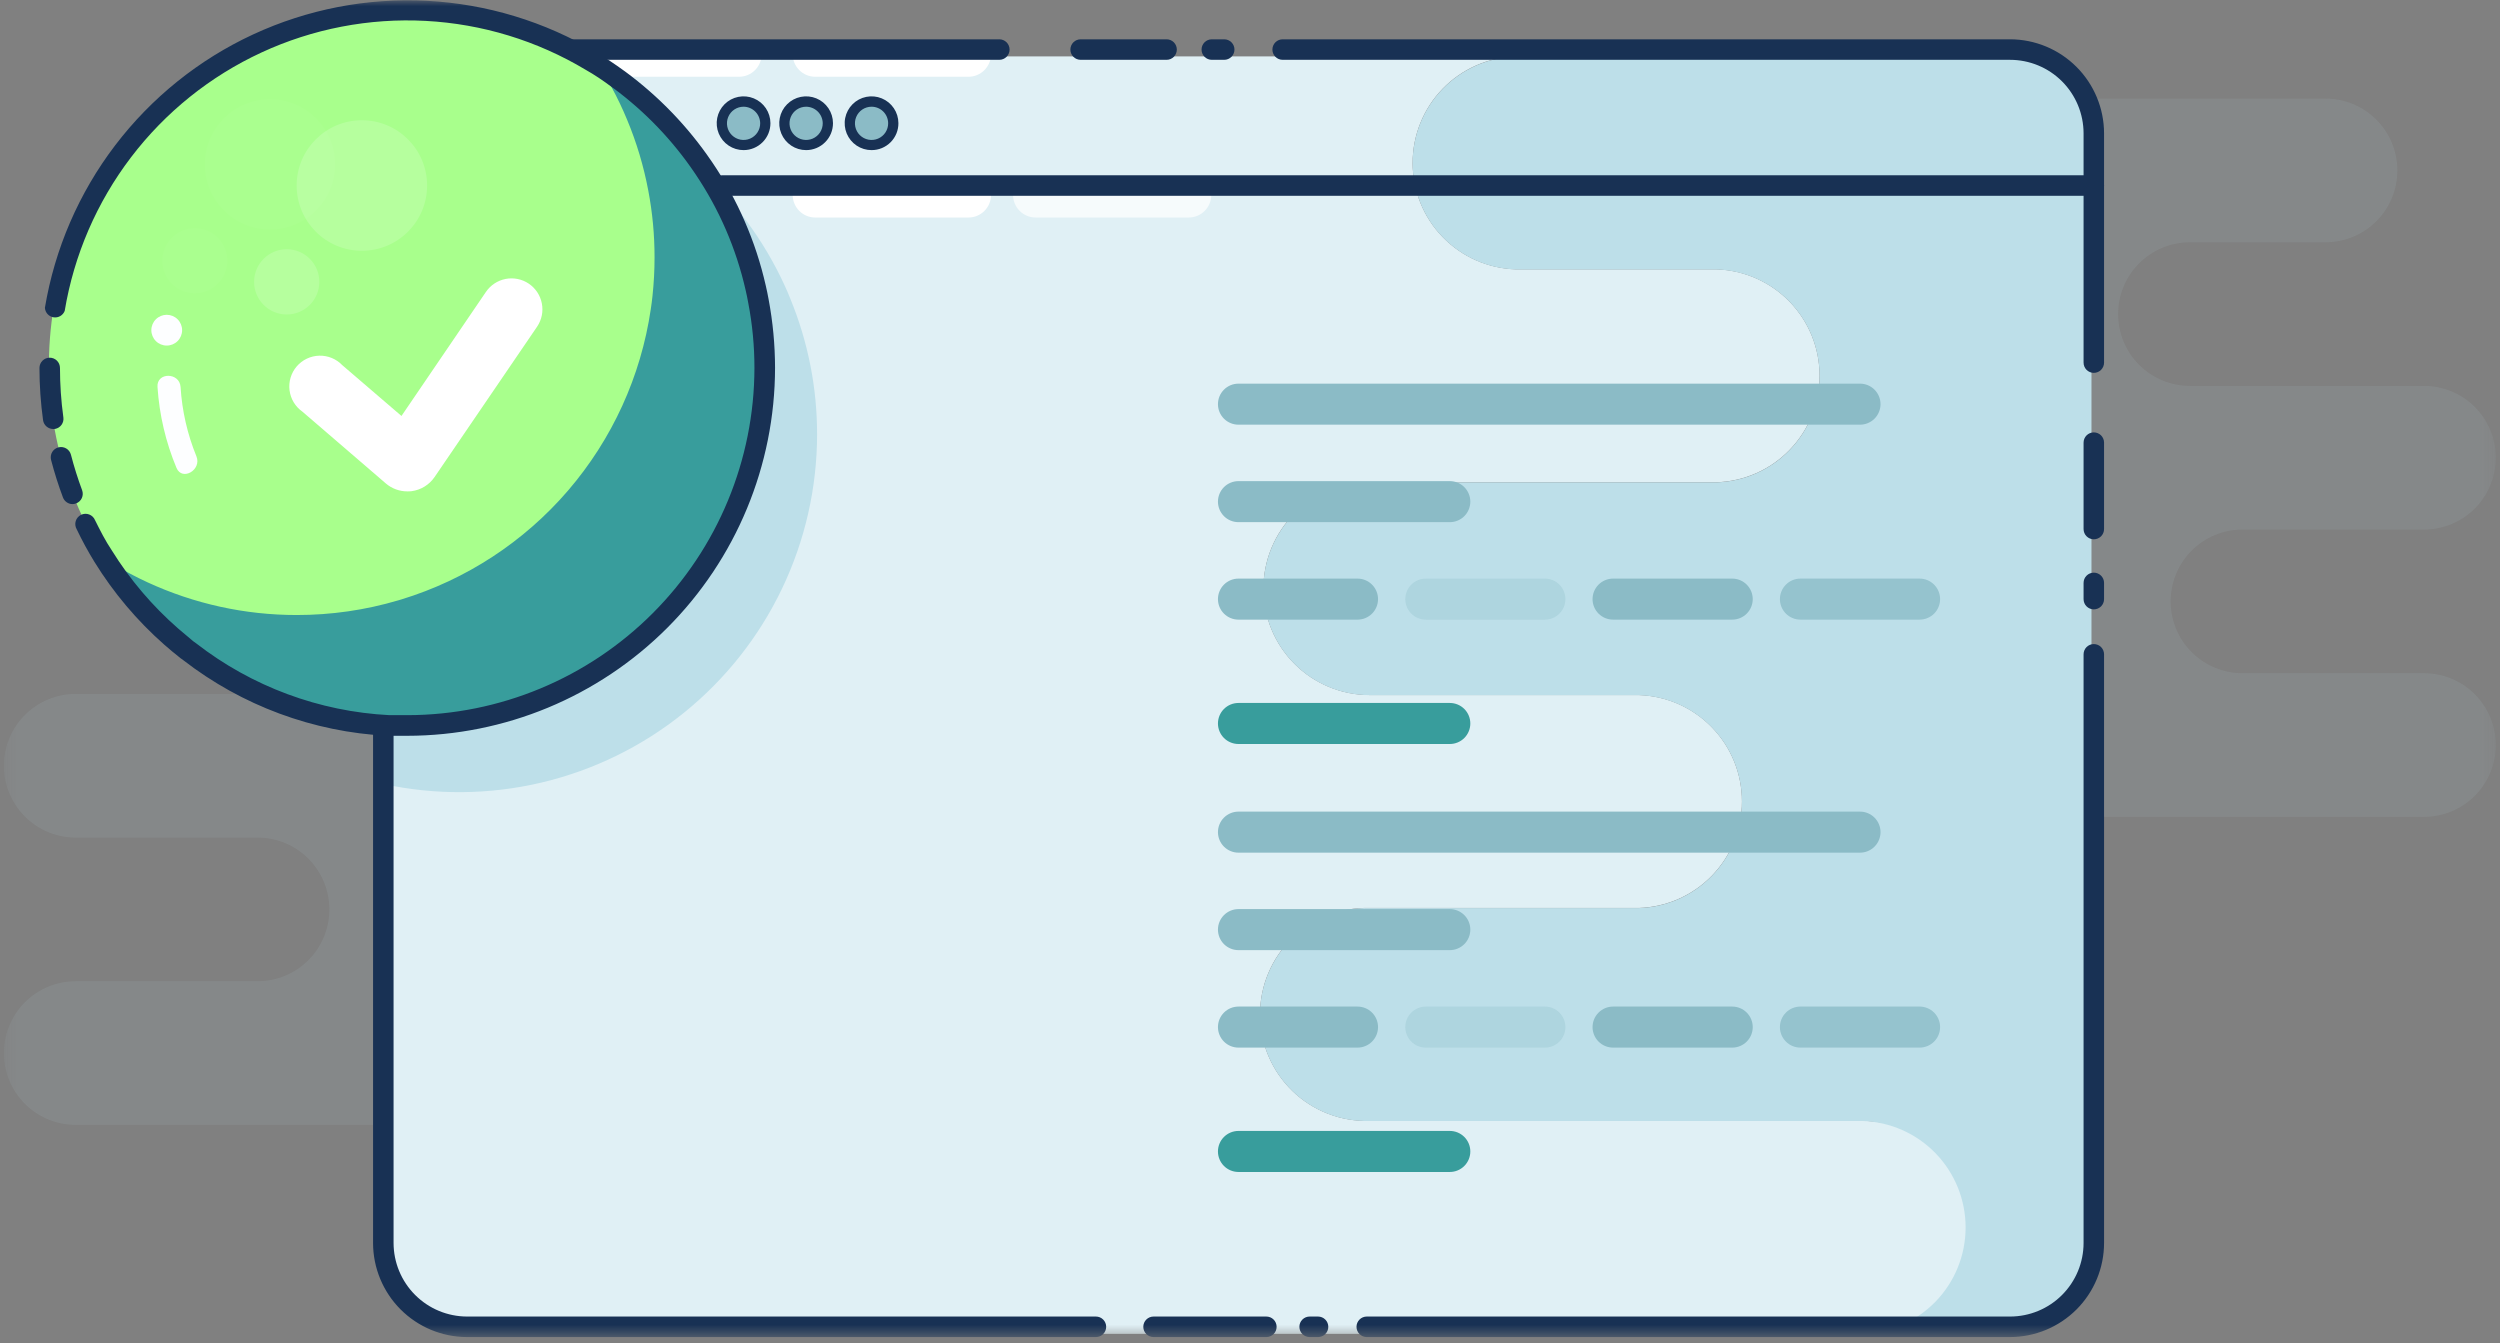 <svg width="201" height="108" viewBox="0 0 201 108" fill="none" xmlns="http://www.w3.org/2000/svg">
<rect x="0" y="0" width="201" height="108" fill="#808080" stroke="none"/>
<mask id="mask0_158_7862" style="mask-type:luminance" maskUnits="userSpaceOnUse" x="0" y="0" width="201" height="108">
<path d="M200.688 0H0.312V107.5H200.688V0Z" fill="white"/>
</mask>
<g mask="url(#mask0_158_7862)">
<g opacity="0.3">
<path opacity="0.3" d="M45.297 37.165V97.436C45.297 98.037 45.178 98.632 44.947 99.186C44.716 99.741 44.378 100.244 43.952 100.668C43.526 101.091 43.02 101.426 42.464 101.653C41.908 101.879 41.313 101.994 40.712 101.99H32.855C34.386 101.99 35.854 101.381 36.936 100.298C38.018 99.216 38.626 97.747 38.626 96.215C38.626 94.683 38.018 93.215 36.936 92.132C35.854 91.049 34.386 90.44 32.855 90.44H6.084C4.553 90.44 3.085 89.832 2.003 88.749C0.921 87.666 0.312 86.197 0.312 84.666C0.312 83.134 0.921 81.665 2.003 80.582C3.085 79.499 4.553 78.891 6.084 78.891H20.71C22.241 78.891 23.709 78.283 24.791 77.2C25.874 76.117 26.482 74.648 26.482 73.116C26.482 71.585 25.874 70.116 24.791 69.033C23.709 67.95 22.241 67.342 20.71 67.342H6.084C4.553 67.342 3.085 66.733 2.003 65.65C0.921 64.567 0.312 63.099 0.312 61.567C0.312 60.035 0.921 58.567 2.003 57.484C3.085 56.401 4.553 55.792 6.084 55.792H24.923C26.454 55.792 27.922 55.184 29.004 54.101C30.087 53.018 30.695 51.549 30.695 50.017C30.695 48.486 30.087 47.017 29.004 45.934C27.922 44.851 26.454 44.243 24.923 44.243H14.024C12.493 44.243 11.025 43.635 9.943 42.551C8.86 41.468 8.252 40 8.252 38.468C8.252 36.937 8.86 35.468 9.943 34.385C11.025 33.302 12.493 32.694 14.024 32.694H40.712C41.911 32.685 43.065 33.149 43.923 33.986C44.781 34.824 45.275 35.966 45.297 37.165Z" fill="#BDDFE9"/>
<path opacity="0.3" d="M155.704 12.375V72.671C155.704 73.269 155.821 73.862 156.051 74.415C156.28 74.968 156.616 75.471 157.04 75.894C157.462 76.317 157.965 76.652 158.519 76.88C159.071 77.109 159.665 77.226 160.262 77.225H168.145C166.614 77.225 165.146 76.616 164.064 75.533C162.981 74.45 162.374 72.981 162.374 71.45C162.374 69.918 162.981 68.45 164.064 67.367C165.146 66.284 166.614 65.675 168.145 65.675H194.891C196.422 65.675 197.89 65.067 198.972 63.984C200.055 62.901 200.662 61.432 200.662 59.901C200.662 58.369 200.055 56.9 198.972 55.817C197.89 54.734 196.422 54.126 194.891 54.126H180.29C178.759 54.126 177.291 53.517 176.209 52.434C175.126 51.351 174.519 49.883 174.519 48.351C174.519 46.819 175.126 45.351 176.209 44.268C177.291 43.185 178.759 42.576 180.29 42.576H194.891C196.422 42.576 197.89 41.968 198.972 40.885C200.055 39.802 200.662 38.333 200.662 36.802C200.662 35.27 200.055 33.801 198.972 32.718C197.89 31.635 196.422 31.027 194.891 31.027H176.069C174.537 31.027 173.07 30.419 171.987 29.336C170.905 28.253 170.297 26.784 170.297 25.252C170.297 23.721 170.905 22.252 171.987 21.169C173.07 20.086 174.537 19.478 176.069 19.478H186.976C188.507 19.478 189.975 18.869 191.057 17.786C192.14 16.703 192.747 15.235 192.747 13.703C192.747 12.171 192.14 10.703 191.057 9.62C189.975 8.537 188.507 7.928 186.976 7.928H160.262C159.072 7.926 157.929 8.39 157.076 9.221C156.225 10.052 155.731 11.184 155.704 12.375Z" fill="#BDDFE9"/>
</g>
<path d="M158.292 98.673C158.294 99.797 158.074 100.911 157.644 101.95C157.215 102.99 156.585 103.934 155.791 104.73C154.997 105.526 154.055 106.158 153.017 106.589C151.979 107.021 150.866 107.243 149.742 107.244H37.34C36.455 107.244 35.578 107.069 34.76 106.73C33.943 106.391 33.2 105.894 32.574 105.267C31.948 104.64 31.452 103.896 31.114 103.078C30.776 102.259 30.603 101.382 30.604 100.496V11.277C30.604 9.489 31.314 7.775 32.577 6.511C33.84 5.247 35.553 4.537 37.34 4.537H121.866C119.644 4.606 117.535 5.538 115.987 7.136C114.44 8.733 113.574 10.871 113.574 13.096C113.574 15.321 114.44 17.459 115.987 19.056C117.535 20.654 119.644 21.586 121.866 21.655H138.001C140.225 21.724 142.332 22.656 143.881 24.254C145.429 25.851 146.294 27.989 146.294 30.214C146.294 32.439 145.429 34.577 143.881 36.174C142.332 37.772 140.225 38.704 138.001 38.773H110.126C109.003 38.773 107.891 38.994 106.854 39.424C105.817 39.854 104.874 40.484 104.08 41.278C103.286 42.073 102.656 43.016 102.227 44.054C101.797 45.092 101.576 46.204 101.576 47.328C101.576 48.451 101.797 49.563 102.227 50.601C102.656 51.639 103.286 52.582 104.08 53.377C104.874 54.171 105.817 54.801 106.854 55.231C107.891 55.661 109.003 55.882 110.126 55.882H131.76C133.982 55.951 136.091 56.883 137.64 58.481C139.187 60.079 140.052 62.216 140.052 64.441C140.052 66.666 139.187 68.804 137.64 70.402C136.091 71.999 133.982 72.931 131.76 73H110.126C108.98 72.965 107.839 73.16 106.77 73.574C105.701 73.988 104.726 74.613 103.903 75.411C103.08 76.209 102.426 77.165 101.979 78.221C101.532 79.277 101.302 80.412 101.302 81.559C101.302 82.706 101.532 83.841 101.979 84.897C102.426 85.954 103.08 86.909 103.903 87.707C104.726 88.506 105.701 89.13 106.77 89.544C107.839 89.959 108.98 90.154 110.126 90.118H149.742C152.01 90.118 154.185 91.019 155.789 92.624C157.391 94.228 158.292 96.404 158.292 98.673Z" fill="#E0F0F5"/>
<path d="M65.694 34.929C65.69 39.225 64.724 43.467 62.868 47.341C61.013 51.216 58.314 54.626 54.969 57.321C51.625 60.016 47.72 61.928 43.541 62.917C39.362 63.906 35.015 63.946 30.819 63.035L30.571 62.977V58.127C24.759 57.835 19.174 55.771 14.568 52.212L14.329 52.038C13.941 51.75 13.554 51.453 13.183 51.139L13.076 50.991C10.165 46.661 8.486 41.62 8.22 36.408C7.953 31.197 9.108 26.011 11.561 21.406C14.015 16.801 17.674 12.95 22.146 10.267C26.619 7.583 31.737 6.167 36.953 6.171H37.307C38.446 6.186 39.583 6.269 40.712 6.418C46.082 7.124 51.142 9.338 55.306 12.803C55.52 12.969 55.726 13.15 55.924 13.332C58.963 16 61.404 19.281 63.089 22.959C63.254 23.314 63.41 23.677 63.551 24.04C64.969 27.494 65.698 31.194 65.694 34.929Z" fill="#BDDFE9"/>
<path d="M168.154 11.277V100.488C168.155 101.375 167.983 102.253 167.645 103.073C167.308 103.892 166.811 104.637 166.186 105.265C165.56 105.892 164.818 106.39 163.999 106.73C163.18 107.07 162.303 107.245 161.418 107.245H149.743C151.965 107.176 154.074 106.244 155.621 104.646C157.169 103.049 158.035 100.911 158.035 98.686C158.035 96.461 157.169 94.323 155.621 92.725C154.074 91.128 151.965 90.196 149.743 90.127H110.126C108.98 90.162 107.839 89.967 106.77 89.553C105.701 89.139 104.726 88.514 103.903 87.716C103.08 86.918 102.426 85.962 101.979 84.906C101.532 83.85 101.302 82.715 101.302 81.568C101.302 80.421 101.532 79.286 101.979 78.23C102.426 77.174 103.08 76.218 103.903 75.42C104.726 74.621 105.701 73.997 106.77 73.582C107.839 73.168 108.98 72.973 110.126 73.009H131.76C133.983 72.94 136.091 72.008 137.64 70.41C139.188 68.813 140.053 66.675 140.053 64.45C140.053 62.225 139.188 60.087 137.64 58.49C136.091 56.892 133.983 55.96 131.76 55.891H110.126C109.003 55.891 107.891 55.67 106.854 55.24C105.817 54.81 104.874 54.18 104.08 53.386C103.286 52.591 102.657 51.648 102.227 50.61C101.797 49.572 101.576 48.46 101.576 47.336C101.576 46.213 101.797 45.1 102.227 44.063C102.657 43.025 103.286 42.082 104.08 41.287C104.874 40.493 105.817 39.863 106.854 39.433C107.891 39.003 109.003 38.782 110.126 38.782H138.001C140.225 38.712 142.333 37.781 143.882 36.183C145.429 34.585 146.294 32.448 146.294 30.223C146.294 27.998 145.429 25.86 143.882 24.262C142.333 22.665 140.225 21.733 138.001 21.664H121.867C119.644 21.595 117.535 20.663 115.988 19.065C114.44 17.468 113.574 15.33 113.574 13.105C113.574 10.88 114.44 8.742 115.988 7.145C117.535 5.547 119.644 4.615 121.867 4.546H161.441C163.223 4.552 164.929 5.264 166.186 6.526C167.444 7.787 168.151 9.496 168.154 11.277Z" fill="#BDDFE9"/>
<path d="M63.732 4.356H79.678C79.678 4.837 79.486 5.299 79.146 5.639C78.806 5.98 78.345 6.171 77.864 6.171H65.546C65.065 6.171 64.603 5.98 64.263 5.639C63.923 5.299 63.732 4.837 63.732 4.356Z" fill="white"/>
<path d="M63.732 15.674H79.678C79.678 16.156 79.486 16.617 79.146 16.958C78.806 17.298 78.345 17.489 77.864 17.489H65.546C65.065 17.489 64.603 17.298 64.263 16.958C63.923 16.617 63.732 16.156 63.732 15.674Z" fill="white"/>
<path opacity="0.7" d="M81.45 15.674H97.387C97.387 16.156 97.196 16.617 96.856 16.958C96.516 17.298 96.055 17.489 95.574 17.489H83.264C82.783 17.489 82.322 17.298 81.981 16.958C81.641 16.617 81.45 16.156 81.45 15.674Z" fill="white"/>
<path d="M45.296 4.356H61.234C61.234 4.837 61.043 5.299 60.703 5.639C60.362 5.98 59.901 6.171 59.42 6.171H47.11C46.629 6.171 46.168 5.98 45.828 5.639C45.487 5.299 45.296 4.837 45.296 4.356Z" fill="white"/>
<path d="M20.982 30.251L17.214 28.28L12.977 28.659L14.939 24.889L14.56 20.649L18.336 22.612L22.574 22.233L20.603 26.011L20.982 30.251Z" fill="#EEF0F1"/>
<path d="M18.245 37.973C19.033 37.973 19.672 37.334 19.672 36.546C19.672 35.758 19.033 35.119 18.245 35.119C17.457 35.119 16.819 35.758 16.819 36.546C16.819 37.334 17.457 37.973 18.245 37.973Z" fill="#EEF0F1"/>
<path d="M93.817 4.81H86.884C86.665 4.81 86.455 4.723 86.301 4.568C86.146 4.413 86.059 4.203 86.059 3.985C86.059 3.766 86.146 3.556 86.301 3.401C86.455 3.247 86.665 3.16 86.884 3.16H93.793C94.011 3.16 94.221 3.247 94.376 3.401C94.53 3.556 94.617 3.766 94.617 3.985C94.617 4.203 94.53 4.413 94.376 4.568C94.221 4.723 94.011 4.81 93.793 4.81H93.817Z" fill="#183154"/>
<path d="M88.088 107.5H37.53C35.53 107.491 33.614 106.691 32.202 105.273C30.79 103.856 29.996 101.937 29.994 99.935V10.725C29.996 8.719 30.794 6.796 32.211 5.378C33.628 3.96 35.55 3.162 37.555 3.16H80.346C80.564 3.16 80.774 3.247 80.928 3.401C81.083 3.556 81.17 3.766 81.17 3.985C81.17 4.203 81.083 4.413 80.928 4.568C80.774 4.723 80.564 4.81 80.346 4.81H37.53C35.967 4.818 34.471 5.445 33.368 6.553C32.265 7.661 31.645 9.161 31.643 10.725V99.935C31.645 101.503 32.269 103.007 33.377 104.115C34.485 105.224 35.987 105.848 37.555 105.85H88.112C88.331 105.85 88.541 105.937 88.695 106.092C88.85 106.247 88.937 106.456 88.937 106.675C88.937 106.894 88.85 107.104 88.695 107.259C88.541 107.413 88.331 107.5 88.112 107.5H88.088Z" fill="#183154"/>
<path d="M101.815 107.5H92.746C92.527 107.5 92.317 107.413 92.163 107.258C92.008 107.104 91.921 106.894 91.921 106.675C91.921 106.456 92.008 106.246 92.163 106.092C92.317 105.937 92.527 105.85 92.746 105.85H101.815C102.034 105.85 102.244 105.937 102.398 106.092C102.553 106.246 102.64 106.456 102.64 106.675C102.64 106.894 102.553 107.104 102.398 107.258C102.244 107.413 102.034 107.5 101.815 107.5Z" fill="#183154"/>
<path d="M105.971 107.5H105.295C105.076 107.5 104.866 107.413 104.712 107.258C104.557 107.104 104.47 106.894 104.47 106.675C104.47 106.456 104.557 106.246 104.712 106.092C104.866 105.937 105.076 105.85 105.295 105.85H105.971C106.189 105.85 106.399 105.937 106.554 106.092C106.708 106.246 106.795 106.456 106.795 106.675C106.795 106.894 106.708 107.104 106.554 107.258C106.399 107.413 106.189 107.5 105.971 107.5Z" fill="#183154"/>
<path d="M161.606 107.5H109.887C109.668 107.5 109.458 107.413 109.304 107.259C109.149 107.104 109.062 106.894 109.062 106.675C109.062 106.456 109.149 106.247 109.304 106.092C109.458 105.937 109.668 105.85 109.887 105.85H161.606C163.175 105.85 164.679 105.227 165.787 104.118C166.895 103.009 167.519 101.504 167.519 99.935V52.608C167.519 52.389 167.605 52.179 167.76 52.024C167.915 51.87 168.124 51.783 168.342 51.783C168.561 51.783 168.771 51.87 168.926 52.024C169.08 52.179 169.167 52.389 169.167 52.608V99.935C169.165 101.941 168.367 103.864 166.95 105.282C165.532 106.7 163.611 107.498 161.606 107.5Z" fill="#183154"/>
<path d="M168.342 48.994C168.124 48.994 167.915 48.907 167.76 48.753C167.605 48.598 167.519 48.388 167.519 48.169V46.866C167.519 46.647 167.605 46.437 167.76 46.283C167.915 46.128 168.124 46.041 168.342 46.041C168.561 46.041 168.771 46.128 168.926 46.283C169.08 46.437 169.167 46.647 169.167 46.866V48.169C169.167 48.388 169.08 48.598 168.926 48.753C168.771 48.907 168.561 48.994 168.342 48.994Z" fill="#183154"/>
<path d="M168.342 43.36C168.124 43.36 167.915 43.273 167.76 43.118C167.605 42.963 167.519 42.754 167.519 42.535V35.589C167.519 35.37 167.605 35.16 167.76 35.005C167.915 34.851 168.124 34.764 168.342 34.764C168.561 34.764 168.771 34.851 168.926 35.005C169.08 35.16 169.167 35.37 169.167 35.589V42.535C169.167 42.754 169.08 42.963 168.926 43.118C168.771 43.273 168.561 43.36 168.342 43.36Z" fill="#183154"/>
<path d="M168.342 29.979C168.124 29.979 167.915 29.892 167.76 29.737C167.605 29.583 167.519 29.373 167.519 29.154V10.725C167.519 9.156 166.895 7.651 165.787 6.542C164.679 5.433 163.175 4.81 161.606 4.81H103.126C102.907 4.81 102.697 4.723 102.543 4.568C102.388 4.413 102.301 4.203 102.301 3.985C102.301 3.766 102.388 3.556 102.543 3.401C102.697 3.247 102.907 3.16 103.126 3.16H161.606C163.611 3.162 165.534 3.96 166.95 5.378C168.367 6.796 169.165 8.719 169.167 10.725V29.154C169.167 29.373 169.08 29.583 168.926 29.737C168.771 29.892 168.561 29.979 168.342 29.979Z" fill="#183154"/>
<path d="M98.427 4.81H97.429C97.21 4.81 97.001 4.723 96.846 4.568C96.691 4.413 96.605 4.203 96.605 3.985C96.605 3.766 96.691 3.556 96.846 3.401C97.001 3.247 97.21 3.16 97.429 3.16H98.427C98.645 3.16 98.855 3.247 99.01 3.401C99.164 3.556 99.251 3.766 99.251 3.985C99.251 4.203 99.164 4.413 99.01 4.568C98.855 4.723 98.645 4.81 98.427 4.81Z" fill="#183154"/>
<path d="M59.667 11.665C60.633 11.665 61.415 10.882 61.415 9.916C61.415 8.95 60.633 8.167 59.667 8.167C58.702 8.167 57.919 8.95 57.919 9.916C57.919 10.882 58.702 11.665 59.667 11.665Z" fill="#8BBBC6"/>
<path d="M64.697 11.665C65.662 11.665 66.445 10.882 66.445 9.916C66.445 8.95 65.662 8.167 64.697 8.167C63.731 8.167 62.949 8.95 62.949 9.916C62.949 10.882 63.731 11.665 64.697 11.665Z" fill="#8BBBC6"/>
<path d="M69.957 11.665C70.922 11.665 71.705 10.882 71.705 9.916C71.705 8.95 70.922 8.167 69.957 8.167C68.992 8.167 68.209 8.95 68.209 9.916C68.209 10.882 68.992 11.665 69.957 11.665Z" fill="#8BBBC6"/>
<path d="M59.783 12.069C59.356 12.069 58.938 11.943 58.584 11.706C58.228 11.469 57.952 11.131 57.788 10.737C57.624 10.342 57.581 9.908 57.663 9.489C57.746 9.07 57.951 8.685 58.252 8.383C58.554 8.08 58.938 7.873 59.356 7.789C59.775 7.705 60.209 7.746 60.604 7.909C60.998 8.071 61.337 8.347 61.575 8.701C61.813 9.056 61.941 9.473 61.943 9.9C61.944 10.184 61.889 10.466 61.781 10.729C61.673 10.993 61.514 11.232 61.313 11.433C61.112 11.635 60.874 11.795 60.611 11.904C60.349 12.013 60.067 12.069 59.783 12.069ZM59.783 8.58C59.518 8.58 59.259 8.659 59.039 8.806C58.819 8.954 58.648 9.164 58.547 9.409C58.447 9.654 58.421 9.923 58.474 10.183C58.527 10.443 58.656 10.681 58.844 10.867C59.033 11.053 59.272 11.179 59.532 11.229C59.792 11.279 60.062 11.25 60.305 11.146C60.549 11.042 60.757 10.869 60.901 10.647C61.046 10.425 61.122 10.165 61.118 9.9C61.112 9.549 60.969 9.214 60.719 8.968C60.469 8.721 60.133 8.582 59.783 8.58Z" fill="#183154"/>
<path d="M64.812 12.069C64.385 12.069 63.968 11.943 63.613 11.706C63.258 11.469 62.981 11.131 62.817 10.737C62.653 10.342 62.61 9.908 62.693 9.489C62.776 9.07 62.98 8.685 63.282 8.383C63.583 8.08 63.967 7.873 64.385 7.789C64.804 7.705 65.238 7.746 65.633 7.909C66.028 8.071 66.366 8.347 66.604 8.701C66.843 9.056 66.971 9.473 66.972 9.9C66.973 10.184 66.918 10.466 66.81 10.729C66.702 10.993 66.543 11.232 66.342 11.433C66.142 11.635 65.903 11.795 65.641 11.904C65.378 12.013 65.096 12.069 64.812 12.069ZM64.812 8.58C64.547 8.58 64.288 8.659 64.068 8.806C63.848 8.954 63.677 9.164 63.577 9.409C63.476 9.654 63.45 9.923 63.503 10.183C63.556 10.443 63.685 10.681 63.873 10.867C64.062 11.053 64.302 11.179 64.562 11.229C64.822 11.279 65.091 11.25 65.335 11.146C65.578 11.042 65.786 10.869 65.931 10.647C66.075 10.425 66.151 10.165 66.148 9.9C66.141 9.549 65.998 9.214 65.748 8.968C65.499 8.721 65.163 8.582 64.812 8.58Z" fill="#183154"/>
<path d="M70.072 12.069C69.645 12.069 69.228 11.943 68.873 11.706C68.518 11.469 68.241 11.131 68.077 10.737C67.914 10.342 67.87 9.908 67.953 9.489C68.036 9.07 68.241 8.685 68.542 8.383C68.843 8.08 69.227 7.873 69.646 7.789C70.064 7.705 70.498 7.746 70.893 7.909C71.288 8.071 71.626 8.347 71.864 8.701C72.103 9.056 72.231 9.473 72.232 9.9C72.235 10.184 72.18 10.467 72.073 10.731C71.965 10.994 71.806 11.234 71.605 11.436C71.404 11.638 71.165 11.797 70.902 11.906C70.639 12.015 70.357 12.07 70.072 12.069ZM70.072 8.58C69.807 8.58 69.549 8.659 69.329 8.806C69.109 8.954 68.937 9.164 68.837 9.409C68.736 9.654 68.711 9.923 68.764 10.183C68.817 10.443 68.945 10.681 69.134 10.867C69.322 11.053 69.562 11.179 69.822 11.229C70.082 11.279 70.351 11.25 70.595 11.146C70.839 11.042 71.046 10.869 71.191 10.647C71.336 10.425 71.411 10.165 71.408 9.9C71.404 9.548 71.261 9.212 71.011 8.965C70.761 8.718 70.424 8.58 70.072 8.58Z" fill="#183154"/>
<path d="M149.545 34.145H99.572C99.135 34.145 98.716 33.971 98.406 33.662C98.097 33.352 97.923 32.933 97.923 32.495C97.923 32.057 98.097 31.638 98.406 31.328C98.716 31.019 99.135 30.845 99.572 30.845H149.545C149.982 30.845 150.401 31.019 150.71 31.328C151.02 31.638 151.194 32.057 151.194 32.495C151.194 32.933 151.02 33.352 150.71 33.662C150.401 33.971 149.982 34.145 149.545 34.145Z" fill="#8BBBC6"/>
<path d="M116.565 41.982H99.572C99.135 41.982 98.716 41.808 98.406 41.499C98.097 41.189 97.923 40.77 97.923 40.332C97.923 39.895 98.097 39.475 98.406 39.165C98.716 38.856 99.135 38.682 99.572 38.682H116.565C117.002 38.682 117.422 38.856 117.731 39.165C118.04 39.475 118.214 39.895 118.214 40.332C118.214 40.77 118.04 41.189 117.731 41.499C117.422 41.808 117.002 41.982 116.565 41.982Z" fill="#8BBBC6"/>
<path d="M116.565 59.818H99.572C99.135 59.818 98.716 59.644 98.406 59.335C98.097 59.025 97.923 58.605 97.923 58.168C97.923 57.73 98.097 57.311 98.406 57.001C98.716 56.692 99.135 56.518 99.572 56.518H116.565C117.002 56.518 117.422 56.692 117.731 57.001C118.04 57.311 118.214 57.73 118.214 58.168C118.214 58.605 118.04 59.025 117.731 59.335C117.422 59.644 117.002 59.818 116.565 59.818Z" fill="#389D9C"/>
<path d="M139.271 49.819H129.691C129.254 49.819 128.834 49.645 128.525 49.336C128.215 49.027 128.041 48.607 128.041 48.169C128.041 47.732 128.215 47.312 128.525 47.003C128.834 46.693 129.254 46.52 129.691 46.52H139.271C139.709 46.52 140.129 46.693 140.437 47.003C140.746 47.312 140.92 47.732 140.92 48.169C140.92 48.607 140.746 49.027 140.437 49.336C140.129 49.645 139.709 49.819 139.271 49.819Z" fill="#8BBBC6"/>
<path opacity="0.8" d="M154.335 49.819H144.754C144.317 49.819 143.897 49.645 143.589 49.336C143.279 49.027 143.105 48.607 143.105 48.169C143.105 47.732 143.279 47.312 143.589 47.003C143.897 46.693 144.317 46.52 144.754 46.52H154.335C154.772 46.52 155.191 46.693 155.501 47.003C155.81 47.312 155.984 47.732 155.984 48.169C155.984 48.607 155.81 49.027 155.501 49.336C155.191 49.645 154.772 49.819 154.335 49.819Z" fill="#8BBBC6"/>
<path d="M109.145 49.819H99.572C99.135 49.819 98.716 49.645 98.406 49.336C98.097 49.027 97.923 48.607 97.923 48.169C97.923 47.732 98.097 47.312 98.406 47.003C98.716 46.693 99.135 46.52 99.572 46.52H109.145C109.582 46.52 110.001 46.693 110.311 47.003C110.62 47.312 110.794 47.732 110.794 48.169C110.794 48.607 110.62 49.027 110.311 49.336C110.001 49.645 109.582 49.819 109.145 49.819Z" fill="#8BBBC6"/>
<path opacity="0.3" d="M124.208 49.819H114.636C114.198 49.819 113.779 49.645 113.47 49.336C113.16 49.027 112.987 48.607 112.987 48.169C112.987 47.732 113.16 47.312 113.47 47.003C113.779 46.693 114.198 46.52 114.636 46.52H124.208C124.645 46.52 125.065 46.693 125.374 47.003C125.684 47.312 125.857 47.732 125.857 48.169C125.857 48.607 125.684 49.027 125.374 49.336C125.065 49.645 124.645 49.819 124.208 49.819Z" fill="#8BBBC6"/>
<path d="M149.545 68.554H99.572C99.135 68.554 98.716 68.38 98.406 68.07C98.097 67.761 97.923 67.341 97.923 66.904C97.923 66.466 98.097 66.047 98.406 65.737C98.716 65.428 99.135 65.254 99.572 65.254H149.545C149.982 65.254 150.401 65.428 150.71 65.737C151.02 66.047 151.194 66.466 151.194 66.904C151.194 67.341 151.02 67.761 150.71 68.07C150.401 68.38 149.982 68.554 149.545 68.554Z" fill="#8BBBC6"/>
<path d="M116.565 76.391H99.572C99.135 76.391 98.716 76.217 98.406 75.908C98.097 75.599 97.923 75.179 97.923 74.741C97.923 74.304 98.097 73.884 98.406 73.575C98.716 73.265 99.135 73.091 99.572 73.091H116.565C117.002 73.091 117.422 73.265 117.731 73.575C118.04 73.884 118.214 74.304 118.214 74.741C118.214 75.179 118.04 75.599 117.731 75.908C117.422 76.217 117.002 76.391 116.565 76.391Z" fill="#8BBBC6"/>
<path d="M116.565 94.227H99.572C99.135 94.227 98.716 94.053 98.406 93.743C98.097 93.434 97.923 93.014 97.923 92.577C97.923 92.139 98.097 91.719 98.406 91.41C98.716 91.101 99.135 90.927 99.572 90.927H116.565C117.002 90.927 117.422 91.101 117.731 91.41C118.04 91.719 118.214 92.139 118.214 92.577C118.214 93.014 118.04 93.434 117.731 93.743C117.422 94.053 117.002 94.227 116.565 94.227Z" fill="#389D9C"/>
<path d="M139.271 84.228H129.691C129.254 84.228 128.834 84.054 128.525 83.745C128.215 83.435 128.041 83.016 128.041 82.578C128.041 82.141 128.215 81.721 128.525 81.412C128.834 81.102 129.254 80.928 129.691 80.928H139.271C139.709 80.928 140.129 81.102 140.437 81.412C140.746 81.721 140.92 82.141 140.92 82.578C140.92 83.016 140.746 83.435 140.437 83.745C140.129 84.054 139.709 84.228 139.271 84.228Z" fill="#8BBBC6"/>
<path opacity="0.8" d="M154.335 84.228H144.754C144.317 84.228 143.897 84.054 143.589 83.745C143.279 83.435 143.105 83.016 143.105 82.578C143.105 82.141 143.279 81.721 143.589 81.412C143.897 81.102 144.317 80.928 144.754 80.928H154.335C154.772 80.928 155.191 81.102 155.501 81.412C155.81 81.721 155.984 82.141 155.984 82.578C155.984 83.016 155.81 83.435 155.501 83.745C155.191 84.054 154.772 84.228 154.335 84.228Z" fill="#8BBBC6"/>
<path d="M109.145 84.228H99.572C99.135 84.228 98.716 84.054 98.406 83.745C98.097 83.435 97.923 83.016 97.923 82.578C97.923 82.141 98.097 81.721 98.406 81.412C98.716 81.102 99.135 80.928 99.572 80.928H109.145C109.582 80.928 110.001 81.102 110.311 81.412C110.62 81.721 110.794 82.141 110.794 82.578C110.794 83.016 110.62 83.435 110.311 83.745C110.001 84.054 109.582 84.228 109.145 84.228Z" fill="#8BBBC6"/>
<path opacity="0.3" d="M124.208 84.228H114.636C114.198 84.228 113.779 84.054 113.47 83.745C113.16 83.435 112.987 83.016 112.987 82.578C112.987 82.141 113.16 81.721 113.47 81.412C113.779 81.102 114.198 80.928 114.636 80.928H124.208C124.645 80.928 125.065 81.102 125.374 81.412C125.684 81.721 125.857 82.141 125.857 82.578C125.857 83.016 125.684 83.435 125.374 83.745C125.065 84.054 124.645 84.228 124.208 84.228Z" fill="#8BBBC6"/>
<path d="M61.481 29.418C61.481 33.194 60.738 36.933 59.293 40.422C57.849 43.91 55.732 47.08 53.063 49.75C50.394 52.419 47.225 54.537 43.738 55.981C40.251 57.426 36.514 58.169 32.74 58.167C32.319 58.167 31.915 58.167 31.478 58.167H31.231C25.418 57.876 19.834 55.812 15.228 52.252L14.997 52.079C14.568 51.741 14.172 51.386 13.744 51.032C8.335 46.295 4.897 39.702 4.106 32.554C3.316 25.406 5.231 18.221 9.475 12.416C13.718 6.611 19.981 2.607 27.028 1.195C34.076 -0.218 41.397 1.063 47.547 4.785C48.29 5.23 49.007 5.709 49.7 6.212L49.807 6.286C52.457 8.245 54.754 10.642 56.6 13.372C58.577 16.295 59.994 19.559 60.781 23C60.863 23.354 60.937 23.717 61.003 24.08C61.328 25.841 61.488 27.628 61.481 29.418Z" fill="#A8FF8C"/>
<path d="M61.77 29.831C61.765 37.455 58.735 44.765 53.346 50.155C47.956 55.544 40.648 58.572 33.028 58.572C32.789 58.572 32.542 58.572 32.303 58.572C32.22 58.572 32.138 58.572 32.055 58.572C26.284 58.389 20.704 56.459 16.052 53.036L15.821 52.863C15.434 52.575 15.046 52.278 14.675 51.964C12.317 50.001 10.285 47.676 8.656 45.076C8.805 45.175 8.961 45.265 9.118 45.356C10.001 45.897 10.915 46.384 11.855 46.816C15.617 48.552 19.709 49.45 23.852 49.448C26.618 49.45 29.369 49.053 32.022 48.268L32.27 48.194C37.475 46.604 42.122 43.568 45.672 39.44C49.221 35.311 51.527 30.26 52.321 24.872C52.379 24.509 52.42 24.155 52.461 23.792C52.571 22.762 52.626 21.726 52.626 20.69C52.627 18.891 52.459 17.095 52.123 15.328C51.756 13.37 51.184 11.457 50.416 9.619C50.046 8.723 49.627 7.847 49.163 6.996C48.9 6.509 48.627 6.03 48.339 5.569L48.256 5.437C49.028 5.917 49.774 6.437 50.491 6.996L50.59 7.07C52.982 8.931 55.066 11.158 56.765 13.67C58.868 16.739 60.347 20.192 61.118 23.833C61.201 24.188 61.275 24.551 61.333 24.914C61.618 26.537 61.764 28.182 61.77 29.831Z" fill="#389D9C"/>
<path d="M32.748 39.507C32.116 39.508 31.505 39.283 31.025 38.872L24.313 33.097C24.031 32.899 23.792 32.644 23.614 32.348C23.436 32.052 23.322 31.722 23.279 31.379C23.236 31.036 23.265 30.688 23.364 30.358C23.464 30.027 23.631 29.72 23.856 29.458C24.081 29.196 24.358 28.984 24.67 28.836C24.982 28.687 25.322 28.606 25.667 28.597C26.012 28.587 26.355 28.651 26.674 28.782C26.994 28.914 27.282 29.111 27.521 29.36L32.278 33.444L39.063 23.478C39.246 23.208 39.48 22.975 39.752 22.795C40.024 22.615 40.329 22.49 40.649 22.427C40.97 22.365 41.299 22.366 41.619 22.431C41.939 22.496 42.243 22.623 42.514 22.806C42.785 22.989 43.017 23.223 43.197 23.495C43.377 23.767 43.502 24.073 43.564 24.393C43.627 24.714 43.626 25.043 43.561 25.363C43.496 25.683 43.368 25.988 43.186 26.259L34.941 38.352C34.73 38.661 34.456 38.922 34.138 39.118C33.82 39.314 33.464 39.441 33.094 39.491C32.979 39.504 32.864 39.51 32.748 39.507Z" fill="white"/>
<g opacity="0.15">
<path opacity="0.15" d="M21.707 18.463C24.603 18.463 26.951 16.114 26.951 13.216C26.951 10.318 24.603 7.969 21.707 7.969C18.811 7.969 16.463 10.318 16.463 13.216C16.463 16.114 18.811 18.463 21.707 18.463Z" fill="white"/>
<path opacity="0.15" d="M15.664 23.586C17.112 23.586 18.286 22.411 18.286 20.962C18.286 19.513 17.112 18.339 15.664 18.339C14.216 18.339 13.042 19.513 13.042 20.962C13.042 22.411 14.216 23.586 15.664 23.586Z" fill="white"/>
</g>
<path d="M4.286 34.492C4.086 34.494 3.892 34.423 3.741 34.292C3.589 34.162 3.49 33.981 3.462 33.782C3.271 32.391 3.174 30.988 3.173 29.583C3.173 29.365 3.26 29.155 3.415 29C3.569 28.845 3.779 28.758 3.998 28.758C4.216 28.758 4.426 28.845 4.581 29C4.735 29.155 4.822 29.365 4.822 29.583C4.822 30.911 4.913 32.236 5.094 33.551C5.126 33.762 5.075 33.976 4.952 34.15C4.829 34.324 4.644 34.443 4.435 34.484L4.286 34.492Z" fill="#183154"/>
<path d="M5.828 40.53C5.661 40.529 5.498 40.477 5.361 40.381C5.225 40.285 5.12 40.15 5.061 39.994C4.691 39.005 4.371 37.997 4.105 36.974C4.078 36.869 4.072 36.76 4.087 36.652C4.102 36.545 4.138 36.441 4.193 36.348C4.248 36.254 4.321 36.173 4.408 36.107C4.495 36.042 4.594 35.995 4.699 35.968C4.804 35.941 4.913 35.934 5.021 35.949C5.128 35.965 5.231 36.001 5.325 36.056C5.418 36.111 5.5 36.184 5.565 36.271C5.63 36.358 5.678 36.457 5.705 36.562C5.955 37.528 6.255 38.481 6.603 39.416C6.678 39.62 6.67 39.845 6.581 40.042C6.491 40.24 6.328 40.394 6.125 40.472C6.031 40.511 5.93 40.531 5.828 40.53Z" fill="#183154"/>
<path d="M13.405 27.784C13.733 27.784 14.048 27.654 14.28 27.422C14.512 27.19 14.642 26.875 14.642 26.547C14.642 26.219 14.512 25.904 14.28 25.672C14.048 25.44 13.733 25.31 13.405 25.31C13.077 25.31 12.763 25.44 12.531 25.672C12.299 25.904 12.168 26.219 12.168 26.547C12.168 26.875 12.299 27.19 12.531 27.422C12.763 27.654 13.077 27.784 13.405 27.784Z" fill="#FDFEFF"/>
<path d="M15.788 36.678C15.063 34.904 14.634 33.023 14.518 31.109C14.436 29.922 12.581 29.913 12.663 31.109C12.809 33.348 13.325 35.548 14.189 37.618C14.65 38.715 16.25 37.767 15.788 36.678Z" fill="#FDFEFF"/>
<path d="M168.342 15.74H58.076C57.857 15.74 57.648 15.653 57.493 15.499C57.338 15.344 57.252 15.134 57.252 14.915C57.252 14.697 57.338 14.487 57.493 14.332C57.648 14.177 57.857 14.09 58.076 14.09H168.342C168.561 14.09 168.771 14.177 168.926 14.332C169.08 14.487 169.167 14.697 169.167 14.915C169.167 15.134 169.08 15.344 168.926 15.499C168.771 15.653 168.561 15.74 168.342 15.74Z" fill="#183154"/>
<path d="M32.739 59.158C32.303 59.158 31.857 59.158 31.428 59.158H31.148C25.18 58.857 19.448 56.732 14.724 53.069L14.518 52.921C14.04 52.55 13.62 52.187 13.199 51.824C11.013 49.896 9.123 47.656 7.593 45.175C7.071 44.326 6.595 43.45 6.166 42.551C6.109 42.453 6.072 42.345 6.059 42.232C6.045 42.12 6.055 42.005 6.088 41.897C6.12 41.788 6.175 41.687 6.248 41.601C6.322 41.514 6.412 41.444 6.514 41.394C6.615 41.344 6.726 41.315 6.84 41.31C6.953 41.305 7.066 41.323 7.172 41.364C7.278 41.404 7.374 41.466 7.455 41.545C7.536 41.625 7.6 41.72 7.642 41.825C8.054 42.65 8.467 43.475 8.994 44.259C10.45 46.606 12.248 48.722 14.329 50.537C14.724 50.875 15.153 51.222 15.541 51.56L15.771 51.725C20.24 55.195 25.664 57.21 31.313 57.499H31.519C31.965 57.499 32.344 57.499 32.781 57.499C40.173 57.482 47.257 54.535 52.481 49.302C57.706 44.07 60.646 36.979 60.657 29.583C60.657 27.833 60.492 26.088 60.162 24.369C60.096 24.015 60.03 23.66 59.947 23.322C59.194 20.001 57.833 16.849 55.932 14.024L55.883 13.95C54.105 11.313 51.891 8.997 49.336 7.103L49.213 7.021C48.487 6.471 47.778 6 47.086 5.61C43.183 3.271 38.768 1.922 34.225 1.68C29.682 1.438 25.149 2.311 21.02 4.222C16.892 6.133 13.292 9.025 10.535 12.645C7.778 16.266 5.947 20.506 5.202 24.996C5.133 25.172 5.008 25.318 4.845 25.412C4.682 25.506 4.492 25.541 4.307 25.512C4.121 25.483 3.951 25.392 3.824 25.253C3.698 25.114 3.622 24.936 3.61 24.749C4.403 19.999 6.342 15.514 9.26 11.684C12.177 7.853 15.985 4.793 20.352 2.768C24.719 0.744 29.514 -0.184 34.32 0.065C39.127 0.314 43.8 1.733 47.935 4.199C48.669 4.645 49.419 5.14 50.144 5.668L50.26 5.75C52.965 7.743 55.312 10.181 57.202 12.96L57.26 13.043C59.299 16.045 60.759 19.403 61.563 22.942C61.646 23.305 61.728 23.676 61.794 24.056C62.137 25.876 62.311 27.723 62.314 29.575C62.305 37.419 59.186 44.94 53.642 50.486C48.097 56.032 40.58 59.151 32.739 59.158Z" fill="#183154"/>
<g opacity="0.4">
<path opacity="0.4" d="M29.095 20.162C31.991 20.162 34.339 17.813 34.339 14.915C34.339 12.018 31.991 9.668 29.095 9.668C26.199 9.668 23.851 12.018 23.851 14.915C23.851 17.813 26.199 20.162 29.095 20.162Z" fill="white"/>
<path opacity="0.4" d="M23.052 25.285C24.5 25.285 25.673 24.11 25.673 22.662C25.673 21.213 24.5 20.038 23.052 20.038C21.604 20.038 20.43 21.213 20.43 22.662C20.43 24.11 21.604 25.285 23.052 25.285Z" fill="white"/>
</g>
</g>
</svg>
